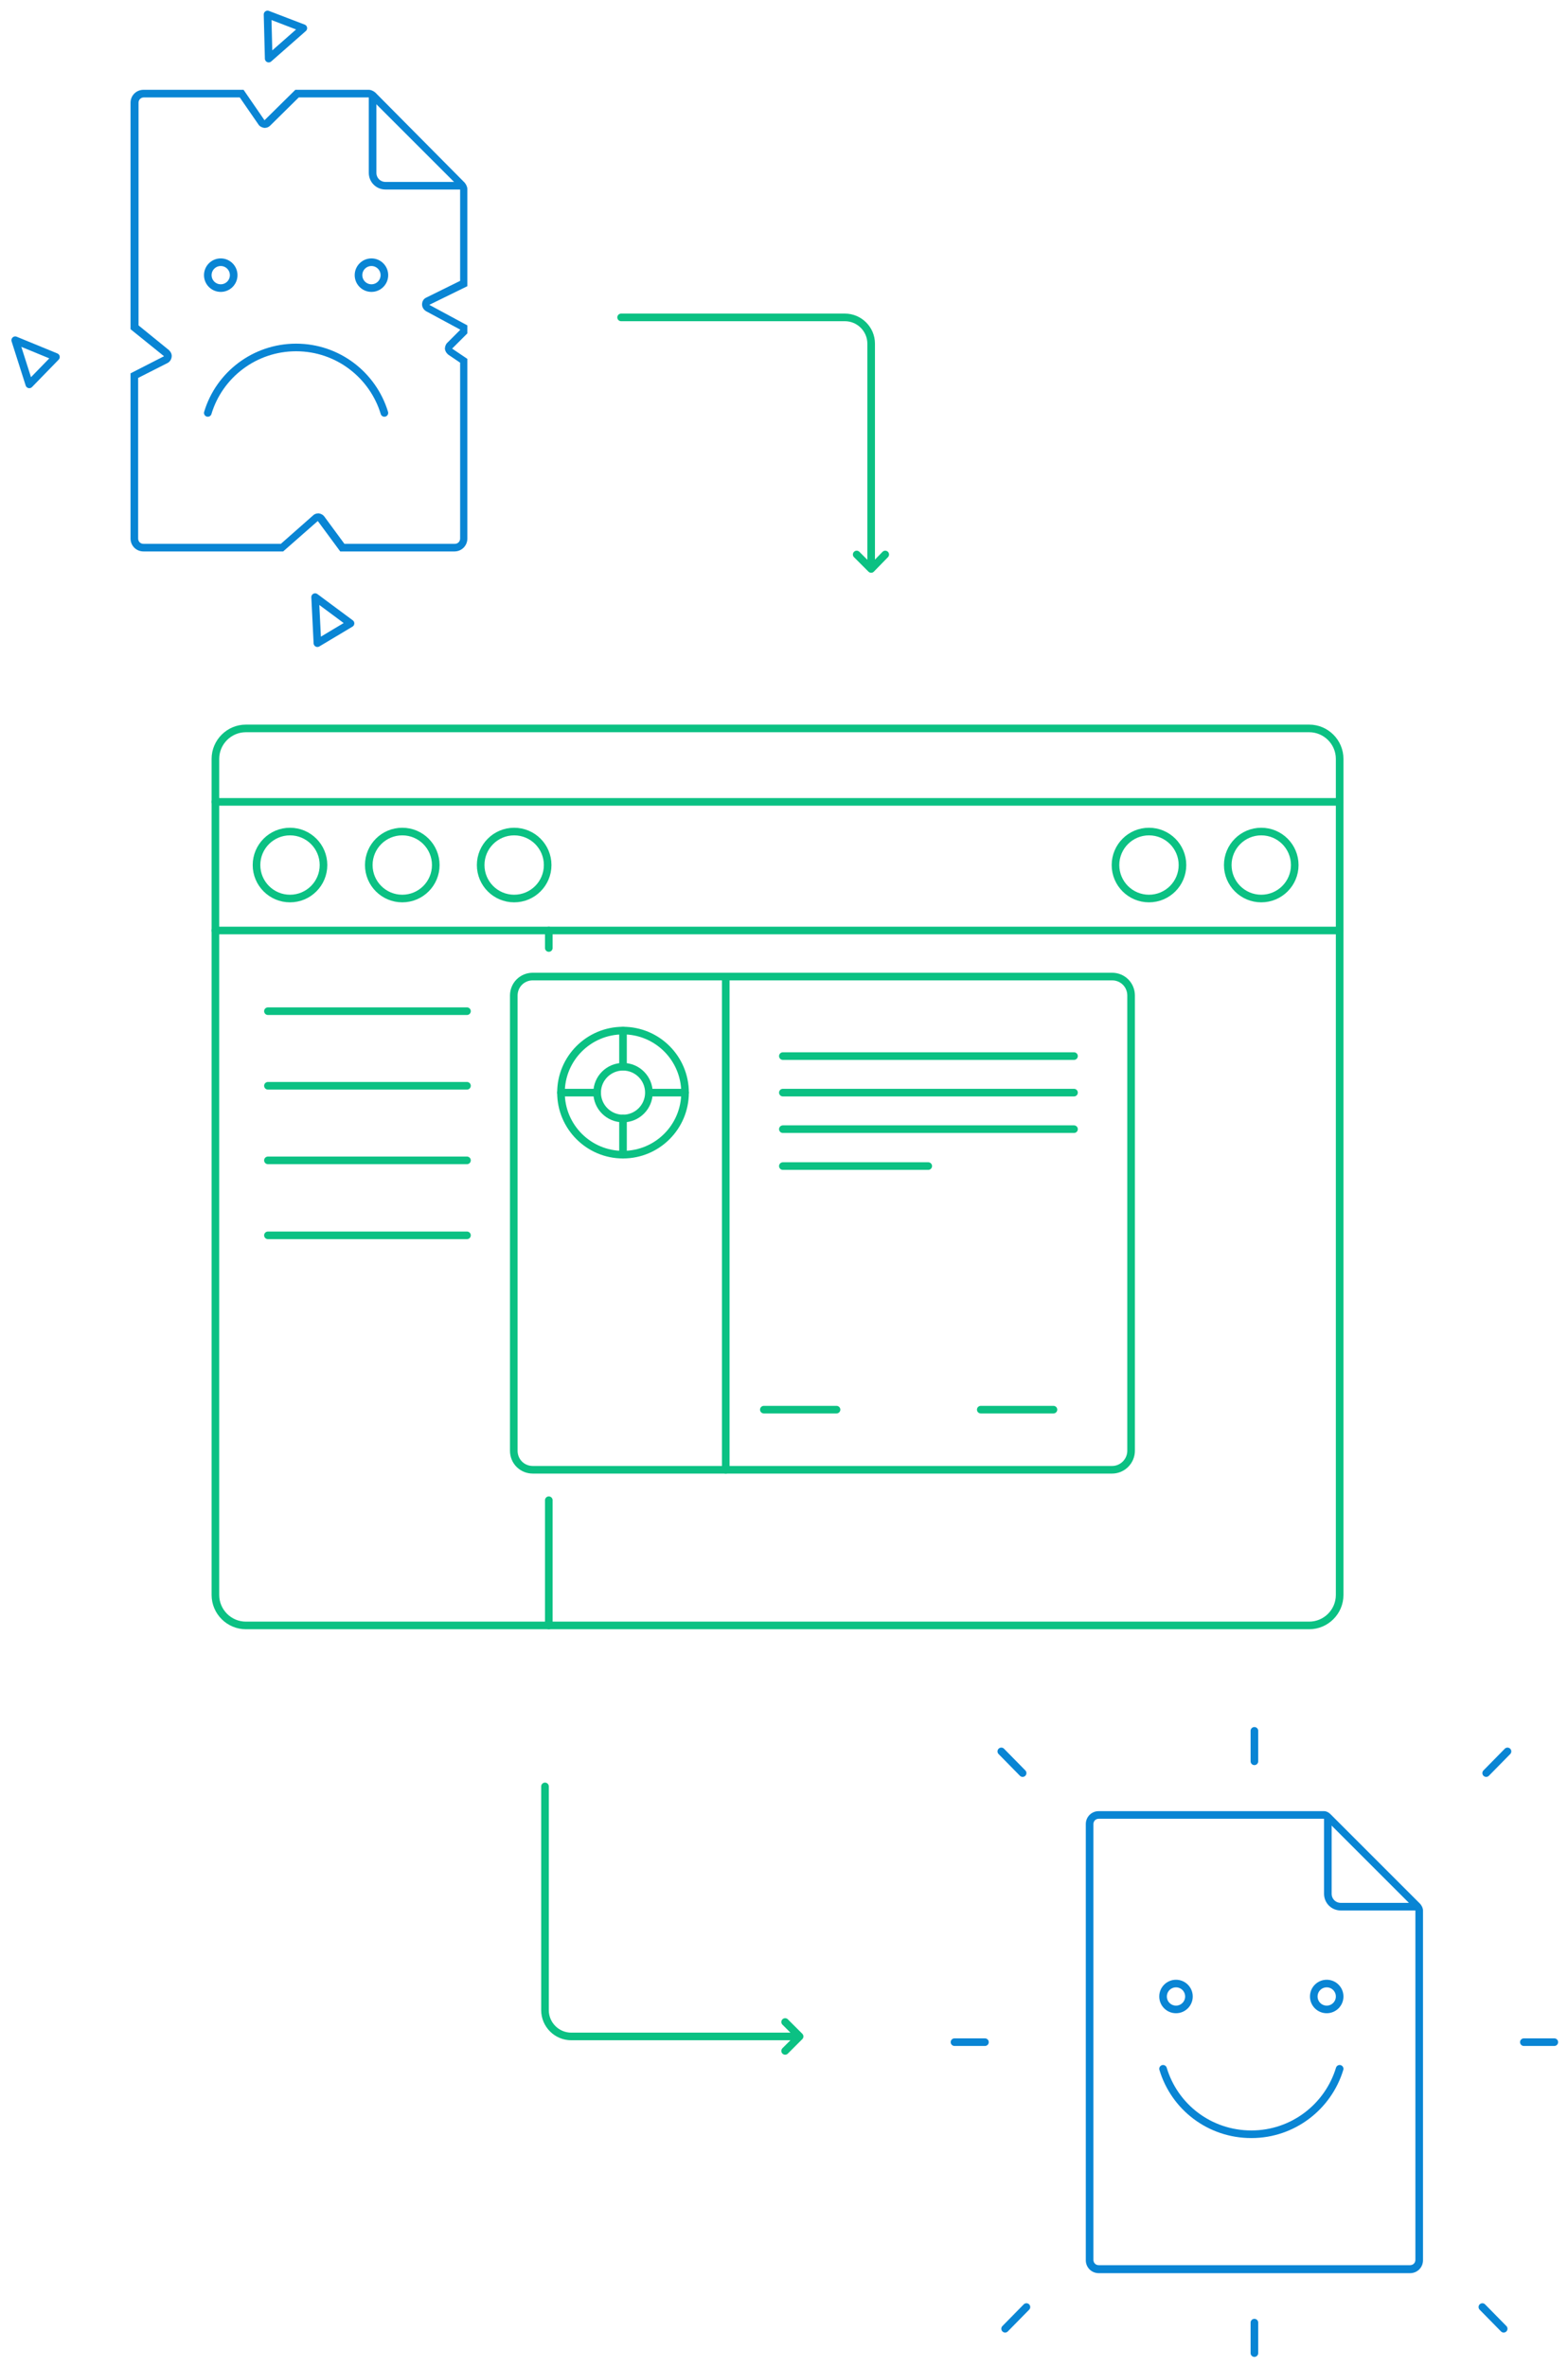 <?xml version="1.0" encoding="utf-8"?>
<!-- Generator: Adobe Illustrator 24.1.1, SVG Export Plug-In . SVG Version: 6.00 Build 0)  -->
<svg version="1.1" id="Layer_1" xmlns="http://www.w3.org/2000/svg" xmlns:xlink="http://www.w3.org/1999/xlink" x="0px" y="0px"
	 viewBox="0 0 412 622" style="enable-background:new 0 0 412 622;" xml:space="preserve">
<style type="text/css">
	.st0{fill:#0985D4;}
	.st1{fill:none;stroke:#0985D4;stroke-width:2;stroke-linecap:round;stroke-linejoin:round;stroke-miterlimit:10;}
	.st2{fill:none;stroke:#0BC183;stroke-width:2;stroke-linecap:round;stroke-linejoin:round;stroke-miterlimit:10;}
</style>
<g>
	<path class="st0" d="M96.9,25.6c0.1,0,0.2,0,0.3,0.1l23.6,23.6c0.1,0.1,0.1,0.2,0.1,0.3v21.5v2.7l-8.9,4.4c-0.7,0.3-1.1,1-1.1,1.8
		c0,0.7,0.4,1.4,1.1,1.8l8.9,4.8v0.1l-3.4,3.4c-0.4,0.4-0.6,1-0.6,1.6c0.1,0.6,0.4,1.1,0.9,1.5l3.1,2.1v46.2c0,0.8-0.6,1.4-1.4,1.4
		h-29l-5.3-7.2c-0.3-0.4-0.8-0.7-1.4-0.8c-0.1,0-0.1,0-0.2,0c-0.5,0-1,0.2-1.3,0.5l-8.5,7.5H37.7c-0.8,0-1.4-0.6-1.4-1.4V99.3
		l7.7-3.9c0.6-0.3,1-0.9,1.1-1.6c0.1-0.7-0.2-1.3-0.7-1.8l-8-6.5V27c0-0.8,0.6-1.4,1.4-1.4H63l4.9,7.1c0.3,0.5,0.9,0.8,1.5,0.9
		c0.1,0,0.1,0,0.2,0c0.5,0,1-0.2,1.4-0.6l7.5-7.4H96.9 M96.9,23.6H77.6l-8.1,8l-5.5-8H37.7c-1.9,0-3.4,1.5-3.4,3.4v59.5l8.8,7.1
		l-8.8,4.5v43.4c0,1.9,1.5,3.4,3.4,3.4h36.7l9.1-8l5.9,8h30c1.9,0,3.4-1.5,3.4-3.4V94.3l-4-2.7l4-4v-2.1l-10-5.4l10-4.9v-3.9V49.7
		c0-0.6-0.3-1.2-0.7-1.7L98.6,24.3C98.1,23.9,97.5,23.6,96.9,23.6L96.9,23.6z"/>
</g>
<path class="st1" d="M97.9,25.6v8.3v11.5c0,1.9,1.5,3.4,3.4,3.4H121"/>
<circle class="st1" cx="58" cy="72.3" r="3.4"/>
<path class="st1" d="M101,108.5c-3-9.9-12.2-17.2-23.2-17.2c-10.9,0-20.2,7.2-23.2,17.2"/>
<circle class="st1" cx="97.6" cy="72.3" r="3.4"/>
<g>
	<g>
		<path class="st0" d="M347.9,477.9c0.1,0,0.2,0,0.3,0.1l23.6,23.6c0.1,0.1,0.1,0.2,0.1,0.3v21.5v70.4c0,0.8-0.6,1.4-1.4,1.4h-81.8
			c-0.8,0-1.4-0.6-1.4-1.4V479.3c0-0.8,0.6-1.4,1.4-1.4H347.9 M347.9,475.9h-59.2c-1.9,0-3.4,1.5-3.4,3.4v114.6
			c0,1.9,1.5,3.4,3.4,3.4h81.8c1.9,0,3.4-1.5,3.4-3.4v-70.4v-21.5c0-0.6-0.3-1.2-0.7-1.7l-23.6-23.6
			C349.1,476.2,348.5,475.9,347.9,475.9L347.9,475.9z"/>
	</g>
	<path class="st1" d="M348.9,477.8v8.3v11.5c0,1.9,1.5,3.4,3.4,3.4H372"/>
	<circle class="st1" cx="309" cy="524.6" r="3.4"/>
	<path class="st1" d="M352,543.6c-3,9.9-12.2,17.2-23.2,17.2s-20.2-7.2-23.2-17.2"/>
	<circle class="st1" cx="348.6" cy="524.6" r="3.4"/>
</g>
<path class="st2" d="M344,427.1H64.6c-4.4,0-8-3.6-8-8V199.4c0-4.4,3.6-8,8-8H344c4.4,0,8,3.6,8,8v219.7
	C352,423.5,348.4,427.1,344,427.1z"/>
<line class="st2" x1="352" y1="210.7" x2="56.6" y2="210.7"/>
<line class="st2" x1="56.6" y1="244.5" x2="352" y2="244.5"/>
<line class="st2" x1="144.2" y1="394.2" x2="144.2" y2="427.1"/>
<line class="st2" x1="144.2" y1="244.5" x2="144.2" y2="249.1"/>
<line class="st2" x1="122.7" y1="265.7" x2="70.4" y2="265.7"/>
<line class="st2" x1="122.7" y1="285.3" x2="70.4" y2="285.3"/>
<line class="st2" x1="122.7" y1="304.9" x2="70.4" y2="304.9"/>
<line class="st2" x1="122.7" y1="324.6" x2="70.4" y2="324.6"/>
<circle class="st2" cx="76.2" cy="227.3" r="8.8"/>
<circle class="st2" cx="105.7" cy="227.3" r="8.8"/>
<circle class="st2" cx="135.1" cy="227.3" r="8.8"/>
<circle class="st2" cx="331.4" cy="227.3" r="8.8"/>
<circle class="st2" cx="301.9" cy="227.3" r="8.8"/>
<polygon class="st1" points="14.7,93.8 7.7,101 4,89.4 "/>
<line class="st1" x1="329.6" y1="454.8" x2="329.6" y2="462.8"/>
<line class="st1" x1="396.1" y1="460.2" x2="390.5" y2="465.9"/>
<line class="st1" x1="263.1" y1="460.2" x2="268.7" y2="465.9"/>
<line class="st1" x1="250.8" y1="536.6" x2="258.8" y2="536.6"/>
<line class="st1" x1="408.4" y1="536.6" x2="400.4" y2="536.6"/>
<line class="st1" x1="395.1" y1="611.9" x2="389.5" y2="606.2"/>
<line class="st1" x1="264.1" y1="611.9" x2="269.7" y2="606.2"/>
<line class="st1" x1="329.6" y1="618.3" x2="329.6" y2="610.3"/>
<polygon class="st1" points="70.3,3.8 79.7,7.4 70.6,15.4 "/>
<polygon class="st1" points="92.1,163.8 83.4,169 82.8,156.9 "/>
<path class="st2" d="M163.2,83.4H222c3.8,0,6.9,3.1,6.9,6.9v58.8"/>
<path class="st2" d="M208.9,535.1h-58.8c-3.8,0-6.9-3.1-6.9-6.9v-58.8"/>
<path class="st2" d="M292.2,386.2H140c-2.8,0-5-2.2-5-5V261.6c0-2.8,2.2-5,5-5h152.2c2.8,0,5,2.2,5,5v119.6
	C297.2,383.9,295,386.2,292.2,386.2z"/>
<line class="st2" x1="190.7" y1="256.6" x2="190.7" y2="386.2"/>
<line class="st2" x1="282.2" y1="277.5" x2="205.7" y2="277.5"/>
<line class="st2" x1="282.2" y1="287.1" x2="205.7" y2="287.1"/>
<line class="st2" x1="282.2" y1="296.7" x2="205.7" y2="296.7"/>
<line class="st2" x1="243.9" y1="306.4" x2="205.7" y2="306.4"/>
<circle class="st2" cx="163.7" cy="287.1" r="16.3"/>
<circle class="st2" cx="163.7" cy="287.1" r="6.8"/>
<line class="st2" x1="163.7" y1="270.8" x2="163.7" y2="280.3"/>
<line class="st2" x1="170.6" y1="287.1" x2="180" y2="287.1"/>
<line class="st2" x1="163.7" y1="293.9" x2="163.7" y2="303.4"/>
<line class="st2" x1="156.9" y1="287.1" x2="147.4" y2="287.1"/>
<line class="st2" x1="219.8" y1="370.4" x2="200.7" y2="370.4"/>
<line class="st2" x1="276.8" y1="370.4" x2="257.7" y2="370.4"/>
<polyline class="st2" points="232.6,145.7 228.9,149.5 225.1,145.7 "/>
<polyline class="st2" points="206.3,531.3 210.1,535.1 206.3,538.9 "/>
</svg>